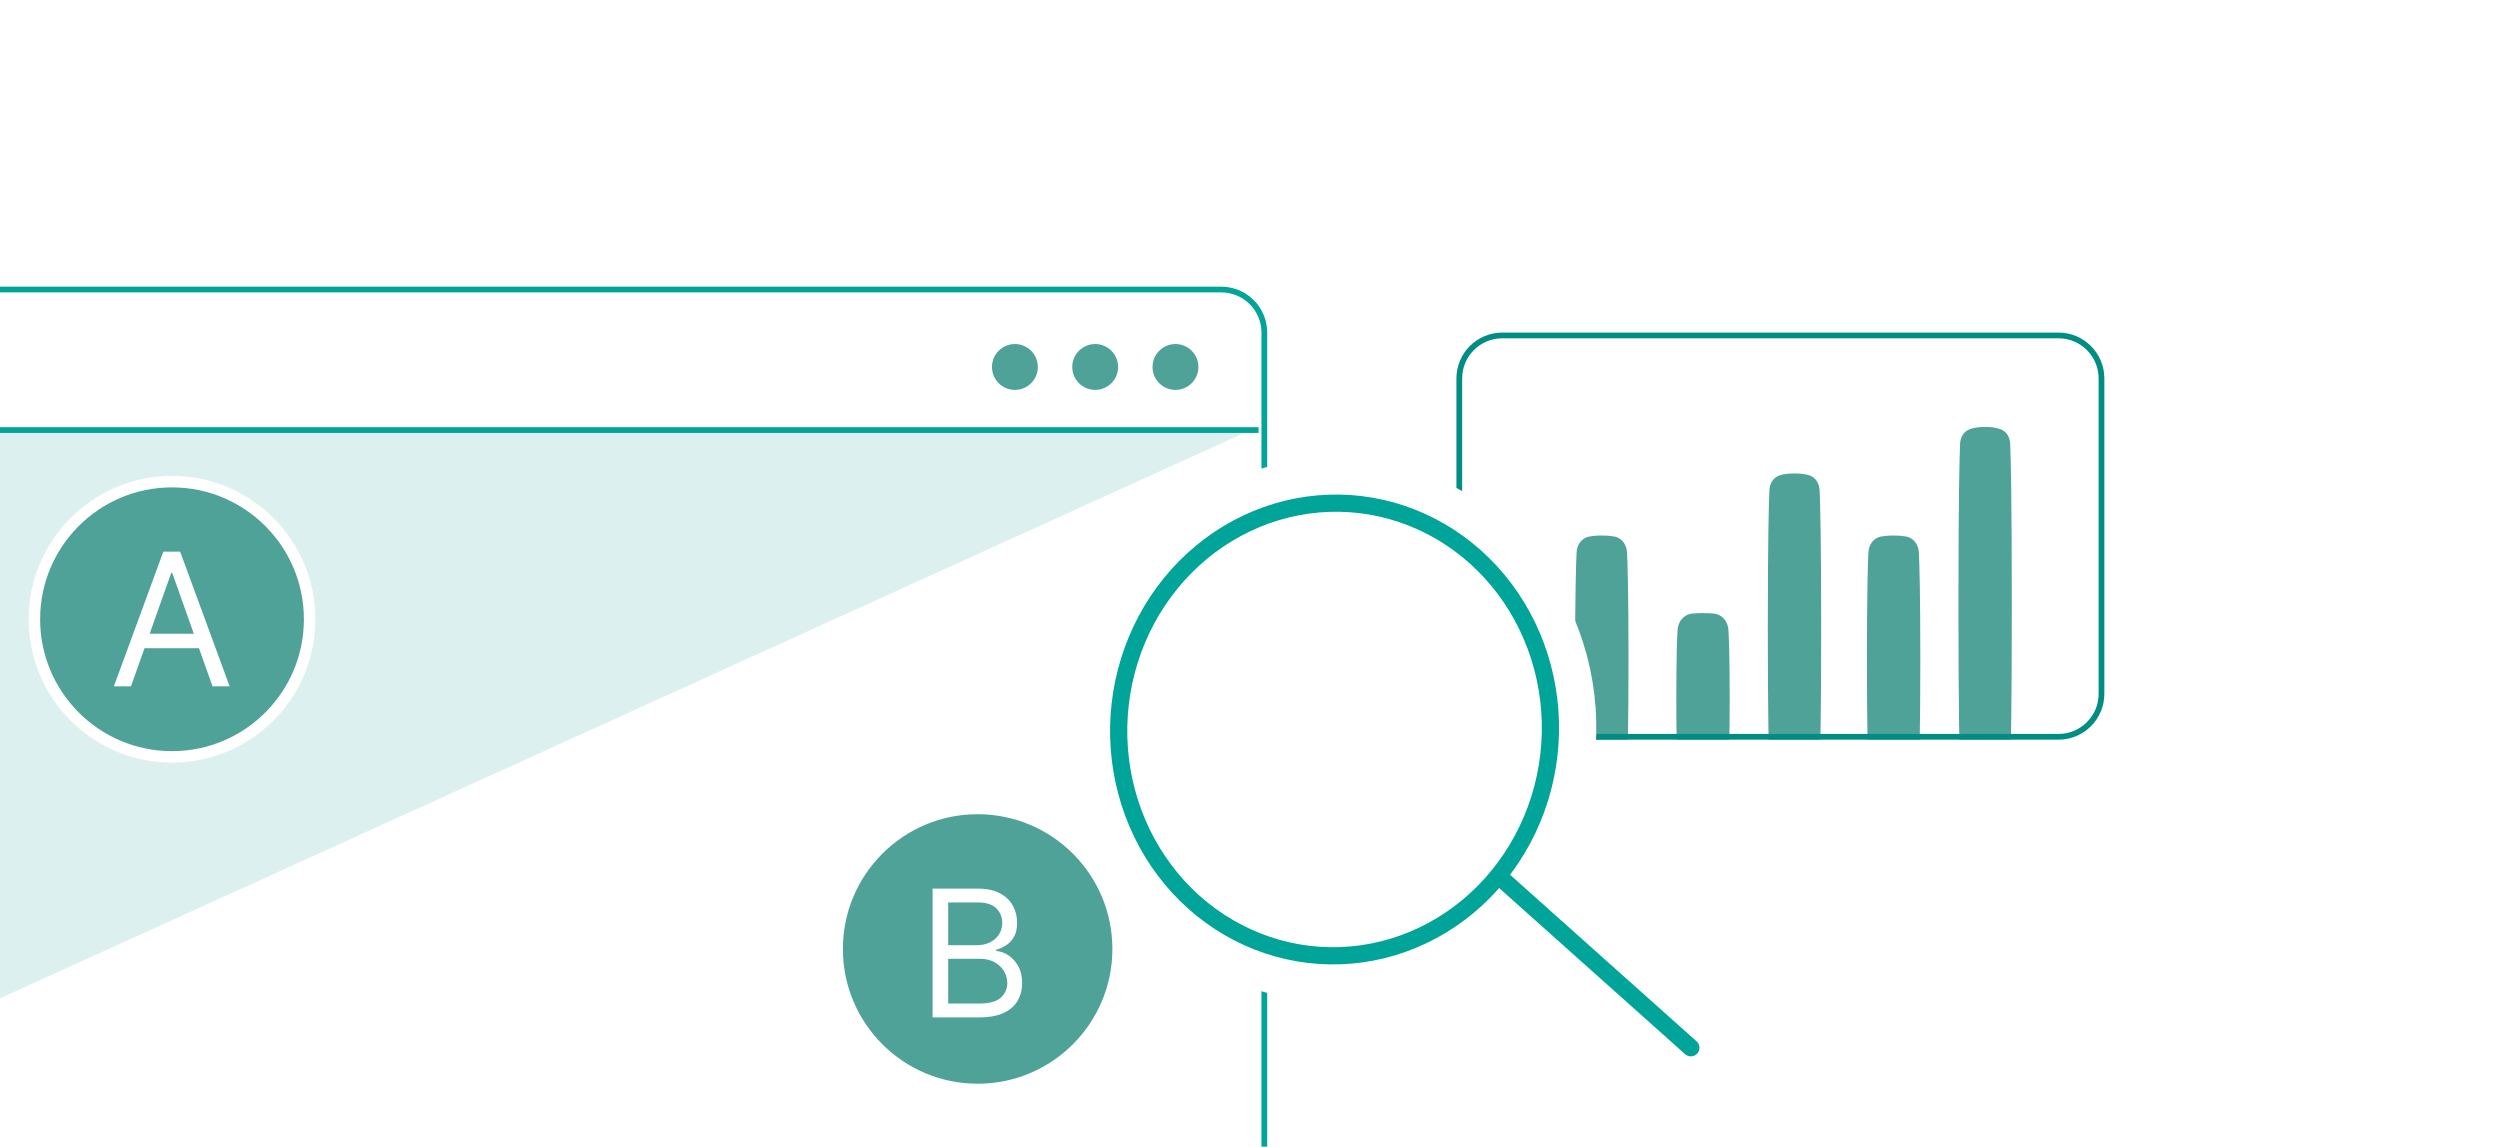 <svg width="436" height="200" viewBox="0 0 436 200" fill="none" xmlns="http://www.w3.org/2000/svg">
<g filter="url(#filter0_d_2498_31880)">
<g clip-path="url(#clip0_2498_31880)">
<path d="M0 20H408C412.418 20 416 23.582 416 28V200H0V20Z" fill="white"/>
<g clip-path="url(#clip1_2498_31880)">
<path fill-rule="evenodd" clip-rule="evenodd" d="M350.577 133.745C350.67 131.562 350.861 124.763 350.861 105.568C350.861 86.373 350.67 79.573 350.577 77.391C350.538 76.51 350.126 75.289 348.859 74.84C348.232 74.618 347.372 74.451 346.207 74.451C345.042 74.451 344.182 74.618 343.555 74.84C342.288 75.289 341.876 76.51 341.837 77.391C341.744 79.573 341.552 86.373 341.552 105.568C341.552 124.763 341.744 131.562 341.837 133.745C341.876 134.625 342.288 135.847 343.555 136.296C344.182 136.518 345.042 136.684 346.207 136.684C347.372 136.684 348.232 136.518 348.859 136.296C350.126 135.847 350.538 134.625 350.577 133.745ZM325.594 115.038C325.594 126.869 325.75 131.807 325.851 133.762C325.91 134.907 326.583 136.224 328.067 136.507C328.615 136.611 329.327 136.684 330.249 136.684C330.98 136.693 331.71 136.634 332.43 136.507C333.915 136.226 334.588 134.907 334.647 133.764C334.748 131.807 334.903 126.869 334.903 115.038C334.903 103.207 334.748 98.269 334.647 96.314C334.588 95.169 333.915 93.852 332.431 93.569C331.711 93.442 330.98 93.383 330.249 93.392C329.327 93.392 328.615 93.465 328.068 93.569C326.583 93.85 325.91 95.169 325.851 96.313C325.75 98.269 325.594 103.208 325.594 115.038ZM308.582 133.762C308.485 131.657 308.307 125.622 308.307 109.626C308.307 93.631 308.485 87.596 308.582 85.491C308.627 84.506 309.14 83.234 310.507 82.854C311.103 82.69 311.901 82.569 312.961 82.569C314.021 82.569 314.819 82.69 315.415 82.854C316.782 83.233 317.295 84.504 317.34 85.491C317.437 87.596 317.615 93.631 317.615 109.626C317.615 125.622 317.437 131.657 317.34 133.762C317.295 134.747 316.782 136.019 315.415 136.398C314.819 136.564 314.021 136.684 312.961 136.684C311.901 136.684 311.103 136.563 310.507 136.398C309.14 136.019 308.627 134.747 308.582 133.762ZM301.438 133.762C301.538 132.137 301.657 128.737 301.657 121.803C301.657 114.868 301.538 111.468 301.438 109.843C301.356 108.468 300.434 107.17 298.859 107.006C298.375 106.956 297.766 106.921 297.003 106.921C296.24 106.921 295.631 106.956 295.147 107.006C293.572 107.17 292.65 108.468 292.567 109.843C292.47 111.468 292.349 114.868 292.349 121.803C292.349 128.737 292.468 132.137 292.568 133.762C292.65 135.137 293.572 136.435 295.147 136.599C295.631 136.651 296.24 136.684 297.003 136.684C297.766 136.684 298.375 136.649 298.859 136.599C300.434 136.435 301.354 135.137 301.438 133.762Z" fill="#4FA298"/>
<path d="M274.958 133.762C274.857 131.807 274.701 126.869 274.701 115.038C274.701 103.208 274.857 98.269 274.958 96.313C275.017 95.169 275.689 93.85 277.175 93.569C277.721 93.465 278.434 93.392 279.356 93.392C280.087 93.383 280.817 93.442 281.538 93.569C283.022 93.852 283.695 95.169 283.754 96.314C283.855 98.269 284.01 103.207 284.01 115.038C284.01 126.869 283.855 131.807 283.754 133.764C283.695 134.907 283.022 136.226 281.537 136.507C280.817 136.634 280.087 136.693 279.356 136.684C278.434 136.684 277.721 136.611 277.174 136.507C275.689 136.224 275.017 134.907 274.958 133.762Z" fill="#4FA298"/>
</g>
<path d="M262 58.5H359C363.142 58.5 366.5 61.858 366.5 66V121C366.5 125.142 363.142 128.5 359 128.5H262C257.858 128.5 254.5 125.142 254.5 121V66C254.5 61.858 257.858 58.5 262 58.5Z" stroke="#008D84"/>
<path d="M-93 50.5H213C217.142 50.5 220.5 53.858 220.5 58V222C220.5 226.142 217.142 229.5 213 229.5H-93C-97.142 229.5 -100.5 226.142 -100.5 222V58C-100.5 53.858 -97.142 50.5 -93 50.5Z" fill="white" stroke="#00A499"/>
<path d="M-101 220L217 75.5H-110L-101 220Z" fill="#DBF0EF"/>
<path d="M219.5 75H-119" stroke="#00A499"/>
<circle cx="177" cy="64" r="4" fill="#4FA298"/>
<circle cx="191" cy="64" r="4" fill="#4FA298"/>
<circle cx="205" cy="64" r="4" fill="#4FA298"/>
<path d="M30 84C43.255 84 54 94.745 54 108C54 121.255 43.255 132 30 132C16.745 132 6 121.255 6 108C6 94.745 16.745 84 30 84Z" fill="#4FA298" stroke="white" stroke-width="2"/>
<path d="M22.843 119.695H19.861L28.485 96.21H31.42L40.044 119.695H37.062L30.044 99.926H29.861L22.843 119.695ZM23.944 110.522H35.961V113.044H23.944V110.522Z" fill="white"/>
<path d="M170.5 141C184.031 141 195 151.969 195 165.5C195 179.031 184.031 190 170.5 190C156.969 190 146 179.031 146 165.5C146 151.969 156.969 141 170.5 141Z" fill="#4FA298" stroke="white" stroke-width="2"/>
<path d="M162.645 177.43V154.972H170.496C172.061 154.972 173.351 155.243 174.367 155.784C175.383 156.317 176.14 157.037 176.637 157.944C177.134 158.843 177.382 159.841 177.382 160.937C177.382 161.902 177.211 162.699 176.867 163.328C176.531 163.957 176.085 164.454 175.529 164.819C174.981 165.185 174.385 165.455 173.742 165.631V165.85C174.429 165.894 175.12 166.135 175.814 166.574C176.509 167.012 177.09 167.641 177.558 168.46C178.026 169.279 178.26 170.28 178.26 171.464C178.26 172.59 178.004 173.603 177.492 174.502C176.98 175.401 176.173 176.114 175.069 176.64C173.965 177.166 172.528 177.43 170.759 177.43H162.645ZM165.364 175.017H170.759C172.536 175.017 173.797 174.674 174.542 173.986C175.295 173.292 175.672 172.451 175.672 171.464C175.672 170.704 175.478 170.002 175.091 169.359C174.703 168.708 174.151 168.189 173.435 167.802C172.718 167.407 171.87 167.21 170.891 167.21H165.364V175.017ZM165.364 164.841H170.408C171.227 164.841 171.965 164.68 172.623 164.359C173.289 164.037 173.815 163.584 174.202 162.999C174.597 162.414 174.795 161.727 174.795 160.937C174.795 159.951 174.451 159.113 173.764 158.426C173.077 157.732 171.987 157.385 170.496 157.385H165.364V164.841Z" fill="white"/>
<path d="M236.711 167.596C258.965 165.752 275.637 146.206 273.95 123.94C272.262 101.674 252.854 85.119 230.6 86.963C208.347 88.808 191.675 108.353 193.362 130.62C195.049 152.886 214.458 169.441 236.711 167.596Z" fill="white"/>
<path d="M261.29 152.719L294.884 182.729M235.593 166.56C240.524 166.133 245.332 164.691 249.744 162.319C254.156 159.947 258.086 156.69 261.308 152.735C264.53 148.78 266.981 144.203 268.523 139.267C270.064 134.33 270.665 129.131 270.292 123.965C269.918 118.799 268.577 113.768 266.345 109.159C264.113 104.55 261.033 100.453 257.283 97.103C253.532 93.753 249.184 91.214 244.486 89.632C239.788 88.051 234.832 87.457 229.902 87.885C219.944 88.749 210.695 93.722 204.187 101.71C197.68 109.698 194.449 120.047 195.203 130.48C195.958 140.913 200.638 150.576 208.212 157.342C215.787 164.108 225.636 167.424 235.593 166.56Z" stroke="white" stroke-width="16" stroke-linecap="round" stroke-linejoin="round"/>
<path d="M261.29 152.719L294.884 182.729M235.593 166.56C240.524 166.133 245.332 164.691 249.744 162.319C254.156 159.947 258.086 156.69 261.308 152.735C264.53 148.78 266.981 144.203 268.523 139.267C270.064 134.33 270.665 129.131 270.292 123.965C269.918 118.799 268.577 113.768 266.345 109.159C264.113 104.55 261.033 100.453 257.283 97.103C253.532 93.753 249.184 91.214 244.486 89.632C239.788 88.051 234.832 87.457 229.902 87.885C219.944 88.749 210.695 93.722 204.187 101.71C197.68 109.698 194.449 120.047 195.203 130.48C195.958 140.913 200.638 150.576 208.212 157.342C215.787 164.108 225.636 167.424 235.593 166.56Z" stroke="#00A499" stroke-width="3" stroke-linecap="round" stroke-linejoin="round"/>
</g>
</g>
<defs>
<filter id="filter0_d_2498_31880" x="-20" y="0" width="456" height="220" filterUnits="userSpaceOnUse" color-interpolation-filters="sRGB">
<feFlood flood-opacity="0" result="BackgroundImageFix"/>
<feColorMatrix in="SourceAlpha" type="matrix" values="0 0 0 0 0 0 0 0 0 0 0 0 0 0 0 0 0 0 127 0" result="hardAlpha"/>
<feOffset/>
<feGaussianBlur stdDeviation="10"/>
<feComposite in2="hardAlpha" operator="out"/>
<feColorMatrix type="matrix" values="0 0 0 0 0 0 0 0 0 0.647 0 0 0 0 0.604 0 0 0 0.3 0"/>
<feBlend mode="normal" in2="BackgroundImageFix" result="effect1_dropShadow_2498_31880"/>
<feBlend mode="normal" in="SourceGraphic" in2="effect1_dropShadow_2498_31880" result="shape"/>
</filter>
<clipPath id="clip0_2498_31880">
<path d="M0 20H408C412.418 20 416 23.582 416 28V200H0V20Z" fill="white"/>
</clipPath>
<clipPath id="clip1_2498_31880">
<path d="M254 66C254 61.582 257.582 58 262 58H359C363.418 58 367 61.582 367 66V121C367 125.418 363.418 129 359 129H262C257.582 129 254 125.418 254 121V66Z" fill="white"/>
</clipPath>
</defs>
</svg>

